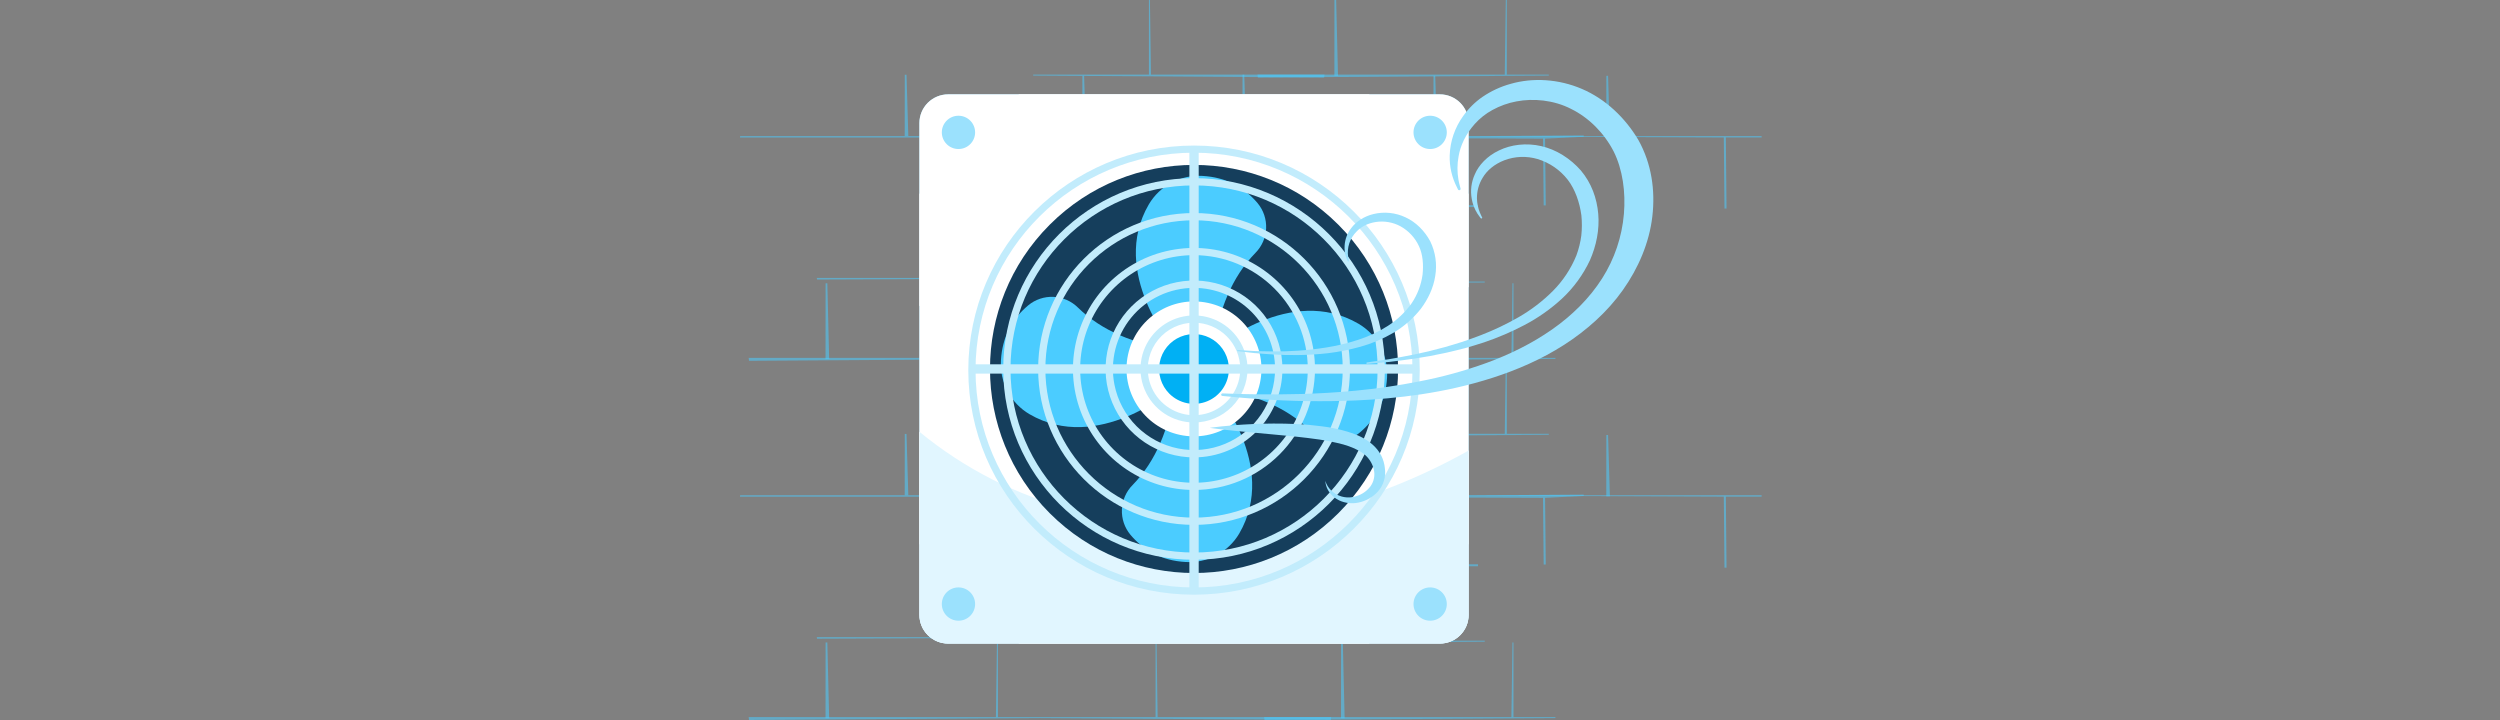 <svg fill="none" height="108" viewBox="0 0 375 108" width="375" xmlns="http://www.w3.org/2000/svg">
<rect x="0" y="0" width="375" height="108" fill="#808080" stroke="none"/>
<g clip-path="url(#clip0_730_15756)">
<g opacity="0.55" style="">
<path d="M155.097 20.407H111.026L111 20.635H149.426V31.066H149.735V20.635H155.097V20.407Z" fill="#4BCCFF"></path>
</g>
<g opacity="0.55" style="">
<path d="M197.883 20.407H153.811L153.785 20.635H192.211V31.066H192.523V20.635H197.883V20.407Z" fill="#4BCCFF"></path>
</g>
<g opacity="0.55" style="">
<path d="M190.282 30.932H146.211L146.038 30.995L184.611 31.16L184.713 42.559H185.022L184.92 31.16H190.282V30.932Z" fill="#4BCCFF"></path>
</g>
<g opacity="0.55" style="">
<path d="M237.559 20.315L193.05 20.601L192.877 20.656L231.449 20.8L231.552 30.806H231.864L231.762 20.8L237.559 20.517V20.315Z" fill="#4BCCFF"></path>
</g>
<g opacity="0.55" style="">
<path d="M264.24 20.407H220.167L219.996 20.467L258.569 20.622L258.671 31.276H258.98L258.878 20.622H264.24V20.407Z" fill="#4BCCFF"></path>
</g>
<g opacity="0.55" style="">
<path d="M145.089 41.844L122.557 41.932L122.519 41.694H141.677L141.757 30.646H141.838V41.694H145.089V41.844Z" fill="#4BCCFF"></path>
</g>
<g opacity="0.55" style="">
<path d="M144.407 31.064L192.159 31.09L191.469 30.92L144.407 30.76V31.064Z" fill="#4BCCFF"></path>
</g>
<g opacity="0.55" style="">
<path d="M145.372 42.38L189.016 42.668L189.063 42.227H163.036L162.881 31.039H162.726V42.227H145.372V42.38Z" fill="#4BCCFF"></path>
</g>
<g opacity="0.55" style="">
<path d="M155.989 53.837L112.348 54.123L112.301 53.685H149.386L149.541 42.493H149.695V53.685H155.989V53.837Z" fill="#4BCCFF"></path>
</g>
<g opacity="0.55" style="">
<path d="M155.979 53.837L199.623 54.123L199.67 53.685H173.643L173.488 42.493H173.334V53.685H155.979V53.837Z" fill="#4BCCFF"></path>
</g>
<g opacity="0.55" style="">
<path d="M123.839 42.493L123.828 53.871H124.374L124.101 42.493H123.839Z" fill="#4BCCFF"></path>
</g>
<g opacity="0.55" style="">
<path d="M221.698 31.064L176.342 31.09L176.308 31.025L221.698 30.76V31.064Z" fill="#4BCCFF"></path>
</g>
<g opacity="0.55" style="">
<path d="M222.709 42.38L179.066 42.668L179.019 42.227H216.106L216.261 31.039H216.416V42.227H222.709V42.38Z" fill="#4BCCFF"></path>
</g>
<g opacity="0.55" style="">
<path d="M233.315 53.837L189.671 54.123L189.624 53.685H226.709L226.866 42.493H227.021V53.685H233.315V53.837Z" fill="#4BCCFF"></path>
</g>
<g opacity="0.55" style="">
<path d="M201.162 42.493L201.154 53.871H201.697L201.424 42.493H201.162Z" fill="#4BCCFF"></path>
</g>
<g opacity="0.55" style="">
<path d="M154.981 11.341L198.625 11.63L198.672 11.189H172.645L172.49 0H172.336V11.189H154.981V11.341Z" fill="#4BCCFF"></path>
</g>
<g opacity="0.55" style="">
<path d="M135.716 11.21L135.705 20.41H136.248L135.978 11.21H135.716Z" fill="#4BCCFF"></path>
</g>
<g opacity="0.55" style="">
<path d="M162.356 11.374L162.346 20.575H162.891L162.619 11.374H162.356Z" fill="#4BCCFF"></path>
</g>
<g opacity="0.55" style="">
<path d="M186.379 11.21L186.368 20.41H186.911L186.641 11.21H186.379Z" fill="#4BCCFF"></path>
</g>
<g opacity="0.55" style="">
<path d="M215.024 11.374L215.014 20.575H215.557L215.287 11.374H215.024Z" fill="#4BCCFF"></path>
</g>
<g opacity="0.55" style="">
<path d="M240.95 11.374L240.939 20.575H241.485L241.212 11.374H240.95Z" fill="#4BCCFF"></path>
</g>
<g opacity="0.55" style="">
<path d="M232.318 11.341L188.674 11.63L188.627 11.189H225.712L225.869 0H226.024V11.189H232.318V11.341Z" fill="#4BCCFF"></path>
</g>
<g opacity="0.55" style="">
<path d="M200.164 0L200.156 11.378H200.699L200.426 0H200.164Z" fill="#4BCCFF"></path>
</g>
<g opacity="0.55" style="">
<path d="M155.097 74.284H111.026L111 74.512H149.426V84.943H149.735V74.512H155.097V74.284Z" fill="#4BCCFF"></path>
</g>
<g opacity="0.55" style="">
<path d="M197.883 74.284H153.811L153.785 74.512H192.211V84.943H192.523V74.512H197.883V74.284Z" fill="#4BCCFF"></path>
</g>
<g opacity="0.55" style="">
<path d="M190.282 84.809H146.211L146.038 84.872L184.611 85.037L184.713 96.436H185.022L184.92 85.037H190.282V84.809Z" fill="#4BCCFF"></path>
</g>
<g opacity="0.55" style="">
<path d="M237.559 74.192L193.05 74.478L192.877 74.533L231.449 74.677L231.552 84.683H231.864L231.762 74.677L237.559 74.394V74.192Z" fill="#4BCCFF"></path>
</g>
<g opacity="0.55" style="">
<path d="M264.24 74.284H220.167L219.996 74.344L258.569 74.499L258.671 85.153H258.98L258.878 74.499H264.24V74.284Z" fill="#4BCCFF"></path>
</g>
<g opacity="0.55" style="">
<path d="M145.089 95.72L122.557 95.808L122.519 95.57H141.677L141.757 84.523H141.838V95.57H145.089V95.72Z" fill="#4BCCFF"></path>
</g>
<g opacity="0.55" style="">
<path d="M144.407 84.942L192.159 84.968L191.469 84.797L144.407 84.637V84.942Z" fill="#4BCCFF"></path>
</g>
<g opacity="0.55" style="">
<path d="M145.372 96.257L189.016 96.545L189.063 96.105H163.036L162.881 84.915H162.726V96.105H145.372V96.257Z" fill="#4BCCFF"></path>
</g>
<g opacity="0.55" style="">
<path d="M155.989 107.714L112.348 108L112.301 107.562H149.386L149.541 96.37H149.695V107.562H155.989V107.714Z" fill="#4BCCFF"></path>
</g>
<g opacity="0.55" style="">
<path d="M155.979 107.714L199.623 108L199.67 107.562H173.643L173.488 96.37H173.334V107.562H155.979V107.714Z" fill="#4BCCFF"></path>
</g>
<g opacity="0.55" style="">
<path d="M123.839 96.37L123.828 107.748H124.374L124.101 96.37H123.839Z" fill="#4BCCFF"></path>
</g>
<g opacity="0.55" style="">
<path d="M221.698 84.942L176.342 84.968L176.308 84.902L221.698 84.637V84.942Z" fill="#4BCCFF"></path>
</g>
<g opacity="0.55" style="">
<path d="M222.709 96.257L179.066 96.545L179.019 96.105H216.106L216.261 84.915H216.416V96.105H222.709V96.257Z" fill="#4BCCFF"></path>
</g>
<g opacity="0.55" style="">
<path d="M233.315 107.714L189.671 108L189.624 107.562H226.709L226.866 96.37H227.021V107.562H233.315V107.714Z" fill="#4BCCFF"></path>
</g>
<g opacity="0.55" style="">
<path d="M201.162 96.37L201.154 107.748H201.697L201.424 96.37H201.162Z" fill="#4BCCFF"></path>
</g>
<g opacity="0.55" style="">
<path d="M154.981 65.218L198.625 65.507L198.672 65.066H172.645L172.49 53.877H172.336V65.066H154.981V65.218Z" fill="#4BCCFF"></path>
</g>
<g opacity="0.55" style="">
<path d="M135.716 65.086L135.705 74.287H136.248L135.978 65.086H135.716Z" fill="#4BCCFF"></path>
</g>
<g opacity="0.55" style="">
<path d="M162.356 65.251L162.346 74.451H162.891L162.619 65.251H162.356Z" fill="#4BCCFF"></path>
</g>
<g opacity="0.55" style="">
<path d="M186.379 65.086L186.368 74.287H186.911L186.641 65.086H186.379Z" fill="#4BCCFF"></path>
</g>
<g opacity="0.55" style="">
<path d="M215.024 65.251L215.014 74.451H215.557L215.287 65.251H215.024Z" fill="#4BCCFF"></path>
</g>
<g opacity="0.55" style="">
<path d="M240.95 65.251L240.939 74.451H241.485L241.212 65.251H240.95Z" fill="#4BCCFF"></path>
</g>
<g opacity="0.55" style="">
<path d="M232.318 65.218L188.674 65.507L188.627 65.066H225.712L225.869 53.877H226.024V65.066H232.318V65.218Z" fill="#4BCCFF"></path>
</g>
<g opacity="0.55" style="">
<path d="M200.164 53.877L200.156 65.255H200.699L200.426 53.877H200.164Z" fill="#4BCCFF"></path>
</g>
<path d="M215.971 14.154H142.23C139.845 14.154 137.911 16.088 137.911 18.474V92.214C137.911 94.6 139.845 96.534 142.23 96.534H215.971C218.357 96.534 220.29 94.6 220.29 92.214V18.474C220.29 16.088 218.357 14.154 215.971 14.154Z" fill="#9BE1FD"></path>
<path d="M160.995 76.471C152.698 74.407 144.692 70.343 137.911 64.769V92.238C137.911 93.377 138.366 94.47 139.176 95.276C139.987 96.082 141.085 96.534 142.229 96.534H215.973C217.117 96.534 218.214 96.082 219.026 95.276C219.426 94.877 219.744 94.404 219.961 93.883C220.178 93.362 220.29 92.802 220.29 92.238V67.584C202.572 77.511 182.028 81.702 160.995 76.471Z" fill="white"></path>
<path d="M160.995 34.216C152.698 36.28 144.692 40.345 137.911 45.919V18.45C137.911 17.31 138.366 16.218 139.176 15.412C139.987 14.606 141.085 14.153 142.229 14.153H215.973C217.117 14.154 218.214 14.606 219.026 15.412C219.426 15.81 219.744 16.283 219.961 16.805C220.178 17.326 220.29 17.885 220.29 18.45V43.104C202.572 33.177 182.028 28.985 160.995 34.216Z" fill="white"></path>
<path d="M205.394 96.534H152.807C152.807 92.583 151.237 88.794 148.444 86.001C145.65 83.207 141.862 81.638 137.911 81.637V29.051C141.862 29.05 145.651 27.481 148.444 24.687C151.238 21.894 152.807 18.105 152.807 14.154H205.394C205.394 18.105 206.964 21.894 209.757 24.687C212.551 27.481 216.34 29.05 220.29 29.051V81.637C216.34 81.638 212.551 83.207 209.758 86.001C206.964 88.794 205.394 92.583 205.394 96.534Z" fill="white"></path>
<path d="M160.998 76.471C152.7 74.407 144.695 70.343 137.914 64.769V92.238C137.914 93.377 138.369 94.47 139.179 95.276C139.99 96.082 141.088 96.534 142.232 96.534H215.976C217.12 96.534 218.217 96.082 219.029 95.276C219.429 94.877 219.747 94.404 219.964 93.883C220.181 93.362 220.293 92.802 220.293 92.238V67.584C202.575 77.511 182.031 81.702 160.998 76.471Z" fill="#E1F6FF"></path>
<path d="M200.748 76.986C212.7 65.034 212.7 45.655 200.748 33.702C188.795 21.75 169.416 21.75 157.464 33.702C145.511 45.655 145.511 65.034 157.464 76.986C169.416 88.939 188.795 88.939 200.748 76.986Z" fill="#153E5C"></path>
<path d="M175.878 58.424C175.878 58.424 164.646 68.1 154.411 62.12C153.024 61.303 151.892 60.117 151.14 58.694C150.386 57.266 150.04 55.658 150.141 54.047C150.341 50.557 151.786 47.86 154.232 45.802C155.295 44.92 156.648 44.467 158.028 44.529C159.407 44.592 160.715 45.166 161.694 46.14C165.329 49.677 170.189 51.599 175.872 52.436L179.096 55.344L175.878 58.424Z" fill="#4BCCFF"></path>
<path d="M182.182 58.566C182.182 58.566 191.855 69.8 185.878 80.044C185.059 81.428 183.873 82.556 182.451 83.305C181.024 84.057 179.418 84.401 177.808 84.299C174.321 84.098 171.623 82.653 169.559 80.208C168.678 79.145 168.224 77.792 168.286 76.412C168.349 75.032 168.924 73.725 169.897 72.746C173.433 69.112 175.353 64.252 176.19 58.566L179.097 55.344L182.182 58.566Z" fill="#4BCCFF"></path>
<path d="M182.322 52.262C182.322 52.262 193.553 42.588 203.789 48.568C205.176 49.384 206.308 50.57 207.06 51.992C207.814 53.42 208.159 55.028 208.059 56.639C207.859 60.128 206.422 62.824 203.968 64.882C202.906 65.764 201.553 66.219 200.174 66.159C198.794 66.097 197.487 65.525 196.506 64.552C192.871 61.016 188.011 59.095 182.328 58.258L179.104 55.35L182.322 52.262ZM176.021 52.121C176.021 52.121 166.349 40.888 172.327 30.651C173.145 29.267 174.331 28.136 175.753 27.386C177.18 26.632 178.786 26.287 180.397 26.388C183.884 26.59 186.582 28.035 188.646 30.479C189.527 31.543 189.981 32.896 189.919 34.275C189.855 35.655 189.281 36.962 188.308 37.942C184.772 41.575 182.852 46.436 182.015 52.121L179.108 55.344L176.021 52.121Z" fill="#4BCCFF"></path>
<path d="M188.991 57.454C190.161 51.989 186.68 46.61 181.216 45.44C175.751 44.269 170.373 47.751 169.202 53.215C168.032 58.679 171.513 64.058 176.977 65.229C182.442 66.399 187.821 62.918 188.991 57.454Z" fill="white"></path>
<path d="M184.336 55.344C184.336 56.38 184.029 57.392 183.454 58.253C182.878 59.114 182.061 59.785 181.104 60.181C180.147 60.578 179.094 60.682 178.079 60.48C177.063 60.277 176.13 59.779 175.398 59.047C174.789 58.438 174.34 57.688 174.09 56.864C173.84 56.04 173.797 55.167 173.965 54.323C174.133 53.478 174.507 52.688 175.053 52.023C175.599 51.357 176.301 50.837 177.096 50.507C177.892 50.178 178.756 50.049 179.613 50.134C180.47 50.218 181.293 50.512 182.009 50.991C182.725 51.469 183.312 52.117 183.718 52.876C184.124 53.635 184.336 54.483 184.336 55.344Z" fill="#00B0F4"></path>
<path d="M179.804 22.182H178.408V88.504H179.804V22.182Z" fill="#C2ECFC"></path>
<path d="M212.264 54.646H145.941V56.042H212.264V54.646Z" fill="#C2ECFC"></path>
<path d="M179.1 22.905C161.03 22.905 146.329 37.529 146.329 55.51C146.329 73.491 161.027 88.117 179.1 88.117C197.174 88.117 211.872 73.493 211.872 55.51C211.872 37.528 197.171 22.905 179.1 22.905ZM179.1 89.203C160.427 89.203 145.245 74.086 145.245 55.518C145.245 36.95 160.439 21.834 179.109 21.834C197.778 21.834 212.964 36.95 212.964 55.527C212.964 74.103 197.773 89.203 179.1 89.203Z" fill="#C2ECFC"></path>
<path d="M179.106 27.811C163.925 27.811 151.573 40.164 151.573 55.344C151.573 70.524 163.926 82.879 179.106 82.879C194.286 82.879 206.639 70.525 206.639 55.344C206.639 40.163 194.287 27.811 179.106 27.811ZM179.106 83.967C163.323 83.967 150.482 71.12 150.482 55.344C150.482 39.568 163.33 26.721 179.106 26.721C194.882 26.721 207.729 39.568 207.729 55.344C207.729 71.12 194.888 83.967 179.106 83.967Z" fill="#C2ECFC"></path>
<path d="M179.108 33.042C166.811 33.042 156.807 43.053 156.807 55.343C156.807 67.634 166.818 77.644 179.108 77.644C191.398 77.644 201.409 67.634 201.409 55.343C201.409 43.053 191.405 33.042 179.108 33.042ZM179.108 78.731C166.212 78.731 155.721 68.239 155.721 55.343C155.721 42.448 166.212 31.956 179.108 31.956C192.004 31.956 202.495 42.448 202.495 55.343C202.495 68.239 192.004 78.731 179.108 78.731Z" fill="#C2ECFC"></path>
<path d="M179.097 38.272C175.721 38.272 172.42 39.273 169.612 41.149C166.805 43.025 164.617 45.691 163.325 48.811C162.033 51.93 161.695 55.363 162.353 58.674C163.012 61.986 164.638 65.028 167.025 67.415C169.413 69.802 172.455 71.428 175.766 72.087C179.078 72.746 182.51 72.408 185.63 71.116C188.749 69.823 191.415 67.635 193.291 64.828C195.167 62.02 196.168 58.72 196.168 55.343C196.163 50.818 194.362 46.479 191.162 43.278C187.962 40.078 183.623 38.278 179.097 38.272ZM179.097 73.495C175.507 73.495 171.997 72.431 169.012 70.436C166.027 68.442 163.701 65.607 162.327 62.291C160.952 58.974 160.593 55.324 161.293 51.803C161.993 48.282 163.721 45.048 166.26 42.509C168.798 39.97 172.032 38.241 175.554 37.541C179.075 36.84 182.724 37.199 186.041 38.573C189.358 39.947 192.193 42.274 194.187 45.259C196.182 48.244 197.247 51.753 197.247 55.343C197.241 60.156 195.327 64.769 191.925 68.172C188.522 71.575 183.909 73.489 179.097 73.495Z" fill="#C2ECFC"></path>
<path d="M179.101 43.182C177.302 43.182 175.526 43.58 173.9 44.349C172.275 45.118 170.839 46.237 169.698 47.627C168.557 49.017 167.739 50.643 167.302 52.388C166.865 54.132 166.82 55.952 167.171 57.716C167.64 60.075 168.798 62.242 170.499 63.943C172.2 65.644 174.367 66.802 176.726 67.272C179.085 67.742 181.53 67.501 183.753 66.581C185.975 65.66 187.875 64.101 189.211 62.101C190.548 60.101 191.261 57.749 191.261 55.344C191.257 52.12 189.975 49.029 187.695 46.749C185.415 44.469 182.325 43.187 179.101 43.182ZM179.101 68.609C176.477 68.608 173.913 67.83 171.732 66.373C169.55 64.915 167.85 62.844 166.846 60.42C165.842 57.996 165.579 55.329 166.091 52.756C166.603 50.183 167.866 47.82 169.721 45.965C171.576 44.109 173.94 42.846 176.513 42.334C179.086 41.822 181.753 42.084 184.177 43.088C186.601 44.092 188.673 45.793 190.13 47.974C191.588 50.156 192.365 52.72 192.365 55.344C192.363 58.861 190.965 62.234 188.478 64.721C185.991 67.208 182.618 68.606 179.101 68.609Z" fill="#C2ECFC"></path>
<path d="M179.103 48.405C178.077 48.404 177.063 48.632 176.136 49.07C175.208 49.508 174.389 50.147 173.738 50.94C173.087 51.733 172.62 52.661 172.37 53.656C172.121 54.651 172.095 55.69 172.296 56.696C172.563 58.042 173.224 59.278 174.195 60.248C175.165 61.219 176.401 61.88 177.747 62.148C179.093 62.415 180.488 62.278 181.756 61.753C183.024 61.228 184.108 60.339 184.87 59.199C185.633 58.057 186.04 56.716 186.04 55.343C186.038 53.504 185.306 51.74 184.006 50.44C182.705 49.139 180.942 48.407 179.103 48.405ZM179.103 63.372C177.515 63.372 175.963 62.901 174.642 62.019C173.322 61.137 172.293 59.883 171.685 58.416C171.078 56.949 170.919 55.334 171.228 53.777C171.538 52.22 172.303 50.789 173.426 49.666C174.549 48.544 175.979 47.779 177.536 47.469C179.094 47.159 180.708 47.318 182.175 47.926C183.642 48.534 184.896 49.563 185.778 50.883C186.66 52.203 187.131 53.756 187.131 55.343C187.129 57.472 186.282 59.513 184.777 61.018C183.272 62.523 181.231 63.37 179.103 63.372Z" fill="#C2ECFC"></path>
<path d="M218.698 28.42L218.548 28.11C217.783 26.631 217.406 24.981 217.455 23.317C217.521 21.189 218.225 19.13 219.476 17.407C220.267 16.279 221.254 15.302 222.39 14.522C223.685 13.641 225.117 12.981 226.628 12.569C229.901 11.635 233.751 11.823 237.295 13.34C240.839 14.859 243.786 17.665 245.76 21.004C247.743 24.564 248.31 28.55 247.85 32.483C247.39 36.416 245.759 40.222 243.424 43.517C241.089 46.811 237.975 49.572 234.602 51.735C231.229 53.898 227.557 55.488 223.923 56.656C216.638 59.007 209.508 59.788 203.466 60.063C198.598 60.267 193.723 60.201 188.863 59.864C187.11 59.737 185.734 59.623 184.797 59.527L183.362 59.392C183.335 59.391 183.31 59.385 183.286 59.373C183.262 59.362 183.241 59.346 183.224 59.326C183.206 59.306 183.193 59.283 183.184 59.258C183.176 59.233 183.172 59.207 183.174 59.181C183.183 59.13 183.21 59.084 183.251 59.052C183.291 59.021 183.342 59.005 183.394 59.009L184.833 59.058C185.771 59.098 187.147 59.125 188.898 59.153C192.395 59.177 197.404 59.17 203.343 58.6C206.527 58.303 209.694 57.843 212.831 57.222C216.294 56.564 219.699 55.63 223.012 54.427C226.419 53.18 229.775 51.539 232.789 49.435C235.804 47.332 238.439 44.731 240.33 41.747C242.176 38.84 243.293 35.531 243.586 32.1C243.866 28.812 243.397 25.433 242.065 22.748C240.621 19.933 238.316 17.645 235.668 16.339C233.041 14.988 229.975 14.726 227.453 15.213C226.196 15.449 224.984 15.883 223.863 16.499C222.869 17.038 221.975 17.745 221.22 18.588C219.805 20.167 219.04 21.93 218.791 23.434C218.57 24.614 218.564 25.824 218.775 27.005C218.833 27.329 218.908 27.651 219 27.967C219.058 28.185 219.088 28.297 219.088 28.297C219.096 28.336 219.093 28.376 219.078 28.413C219.063 28.45 219.038 28.481 219.004 28.502C218.982 28.517 218.958 28.526 218.932 28.531C218.886 28.54 218.839 28.535 218.796 28.515C218.754 28.495 218.719 28.462 218.698 28.42Z" fill="#9BE1FD"></path>
<path d="M222.1 32.717C222.1 32.717 221.919 32.499 221.617 32.05C221.189 31.378 220.898 30.628 220.762 29.842C220.534 28.596 220.694 27.309 221.221 26.156C221.785 24.79 223.092 23.387 224.837 22.571C226.649 21.685 228.936 21.396 231.207 21.921C233.478 22.447 235.562 23.794 237.114 25.552C238.718 27.452 239.537 29.733 239.738 32.091C239.94 34.449 239.449 36.857 238.49 39.041C237.473 41.206 236.052 43.157 234.303 44.789C232.591 46.366 230.679 47.71 228.614 48.785C226.687 49.794 224.684 50.652 222.623 51.351C221.642 51.683 220.668 51.956 219.733 52.228C218.784 52.459 217.876 52.707 216.992 52.898L214.451 53.414L212.143 53.794C210.694 54.016 209.42 54.153 208.377 54.288L205.083 54.59C205.068 54.592 205.053 54.591 205.038 54.587C205.023 54.582 205.01 54.575 204.998 54.566C204.986 54.557 204.976 54.545 204.969 54.532C204.961 54.519 204.957 54.504 204.955 54.489C204.953 54.474 204.954 54.458 204.959 54.444C204.963 54.429 204.97 54.416 204.979 54.404C204.989 54.392 205 54.382 205.014 54.374C205.027 54.367 205.041 54.362 205.056 54.361L208.313 53.887C209.341 53.697 210.594 53.495 212.016 53.199L214.273 52.703L216.744 52.061C217.602 51.828 218.478 51.536 219.391 51.263C220.29 50.95 221.22 50.629 222.157 50.264C224.107 49.512 225.996 48.611 227.807 47.568C229.69 46.487 231.42 45.16 232.953 43.623C234.46 42.104 235.65 40.301 236.457 38.319C236.816 37.352 237.065 36.347 237.198 35.324C237.306 34.321 237.31 33.309 237.208 32.305C236.943 30.348 236.27 28.403 235.166 26.968C234.011 25.484 232.423 24.395 230.622 23.851C228.988 23.373 227.242 23.439 225.649 24.041C224.129 24.633 223.035 25.581 222.394 26.671C221.821 27.605 221.525 28.683 221.541 29.779C221.563 30.499 221.71 31.21 221.977 31.88C222.177 32.356 222.318 32.608 222.318 32.608C222.326 32.622 222.33 32.637 222.332 32.652C222.333 32.667 222.331 32.683 222.326 32.697C222.321 32.712 222.313 32.725 222.302 32.737C222.292 32.748 222.279 32.757 222.265 32.763C222.239 32.776 222.21 32.78 222.181 32.775C222.153 32.769 222.128 32.754 222.109 32.732L222.1 32.717Z" fill="#9BE1FD"></path>
<path d="M202.157 39.162C202.157 39.162 202.063 38.975 201.921 38.596C201.727 38.031 201.649 37.433 201.692 36.837C201.752 35.873 202.105 34.95 202.705 34.192C203.376 33.28 204.587 32.449 206.019 32.107C207.634 31.717 209.333 31.892 210.834 32.602C212.418 33.331 213.705 34.654 214.533 36.188C215.324 37.809 215.587 39.637 215.283 41.415C215.01 43.189 214.206 44.884 213.102 46.348C211.958 47.789 210.558 49.008 208.971 49.941C207.428 50.84 205.776 51.536 204.055 52.013C202.454 52.46 200.822 52.785 199.171 52.984C197.699 53.149 196.219 53.241 194.737 53.259L192.767 53.249L190.994 53.172C189.885 53.114 188.921 53.018 188.127 52.958L185.644 52.674C185.626 52.673 185.609 52.666 185.595 52.655C185.581 52.644 185.571 52.629 185.566 52.612C185.563 52.601 185.562 52.589 185.563 52.577C185.567 52.554 185.58 52.533 185.599 52.519C185.618 52.505 185.642 52.498 185.665 52.501L188.153 52.653C188.946 52.67 189.908 52.715 191.009 52.715L192.764 52.696L194.702 52.603C196.051 52.512 197.504 52.359 199.02 52.111C200.597 51.856 202.153 51.482 203.674 50.99C205.264 50.483 206.783 49.772 208.191 48.874C209.577 47.986 210.781 46.842 211.739 45.503C212.614 44.21 213.178 42.731 213.386 41.183C213.542 39.701 213.424 38.156 212.847 36.933C212.264 35.661 211.286 34.61 210.06 33.935C208.927 33.329 207.628 33.107 206.357 33.302C205.123 33.496 204.14 34.029 203.477 34.741C202.987 35.23 202.618 35.826 202.399 36.482C202.181 37.139 202.119 37.837 202.219 38.522C202.281 38.902 202.338 39.112 202.338 39.112C202.341 39.124 202.342 39.136 202.34 39.147C202.338 39.159 202.334 39.17 202.327 39.18C202.321 39.19 202.313 39.198 202.303 39.205C202.293 39.211 202.282 39.216 202.271 39.218C202.25 39.224 202.228 39.222 202.208 39.213C202.188 39.205 202.172 39.19 202.162 39.171L202.157 39.162ZM198.794 72.128C198.794 72.128 198.837 72.273 198.946 72.531C199.112 72.895 199.34 73.227 199.621 73.512C200.049 73.955 200.585 74.28 201.176 74.455C201.928 74.684 202.733 74.669 203.475 74.412C204.312 74.159 205.046 73.647 205.571 72.949C205.827 72.594 206.005 72.188 206.092 71.758C206.18 71.329 206.175 70.886 206.078 70.458C205.863 69.497 205.313 68.644 204.527 68.051C203.714 67.443 202.646 67.005 201.509 66.673C200.336 66.364 199.147 66.118 197.947 65.936C196.738 65.746 195.524 65.631 194.35 65.49L190.935 65.164L187.853 64.878C185.941 64.704 184.342 64.546 183.222 64.408C182.634 64.336 182.047 64.26 181.461 64.181C181.461 64.181 184.022 63.784 187.888 63.613C188.856 63.557 189.903 63.546 191.015 63.533C192.126 63.521 193.296 63.559 194.518 63.609C195.741 63.66 196.997 63.778 198.282 63.947C199.601 64.107 200.904 64.381 202.177 64.765C203.468 65.164 204.791 65.722 205.867 66.672C206.401 67.135 206.846 67.692 207.177 68.317C207.328 68.618 207.451 68.932 207.544 69.256L207.665 69.763L207.724 70.176C207.825 70.807 207.784 71.452 207.606 72.066C207.427 72.679 207.115 73.245 206.691 73.724C205.908 74.585 204.869 75.171 203.726 75.395C202.77 75.59 201.777 75.475 200.891 75.067C200.254 74.766 199.712 74.299 199.321 73.713C199.092 73.36 198.932 72.966 198.849 72.552C198.825 72.412 198.806 72.27 198.794 72.128Z" fill="#9BE1FD"></path>
<circle cx="143.77" cy="19.857" fill="#9BE1FD" r="2.497"></circle>
<circle cx="143.77" cy="90.609" fill="#9BE1FD" r="2.497"></circle>
<circle cx="214.523" cy="19.857" fill="#9BE1FD" r="2.497"></circle>
<circle cx="214.523" cy="90.609" fill="#9BE1FD" r="2.497"></circle>
</g>
<defs>
<clipPath id="clip0_730_15756">
<rect fill="white" height="108" width="375"></rect>
</clipPath>
</defs>
</svg>
